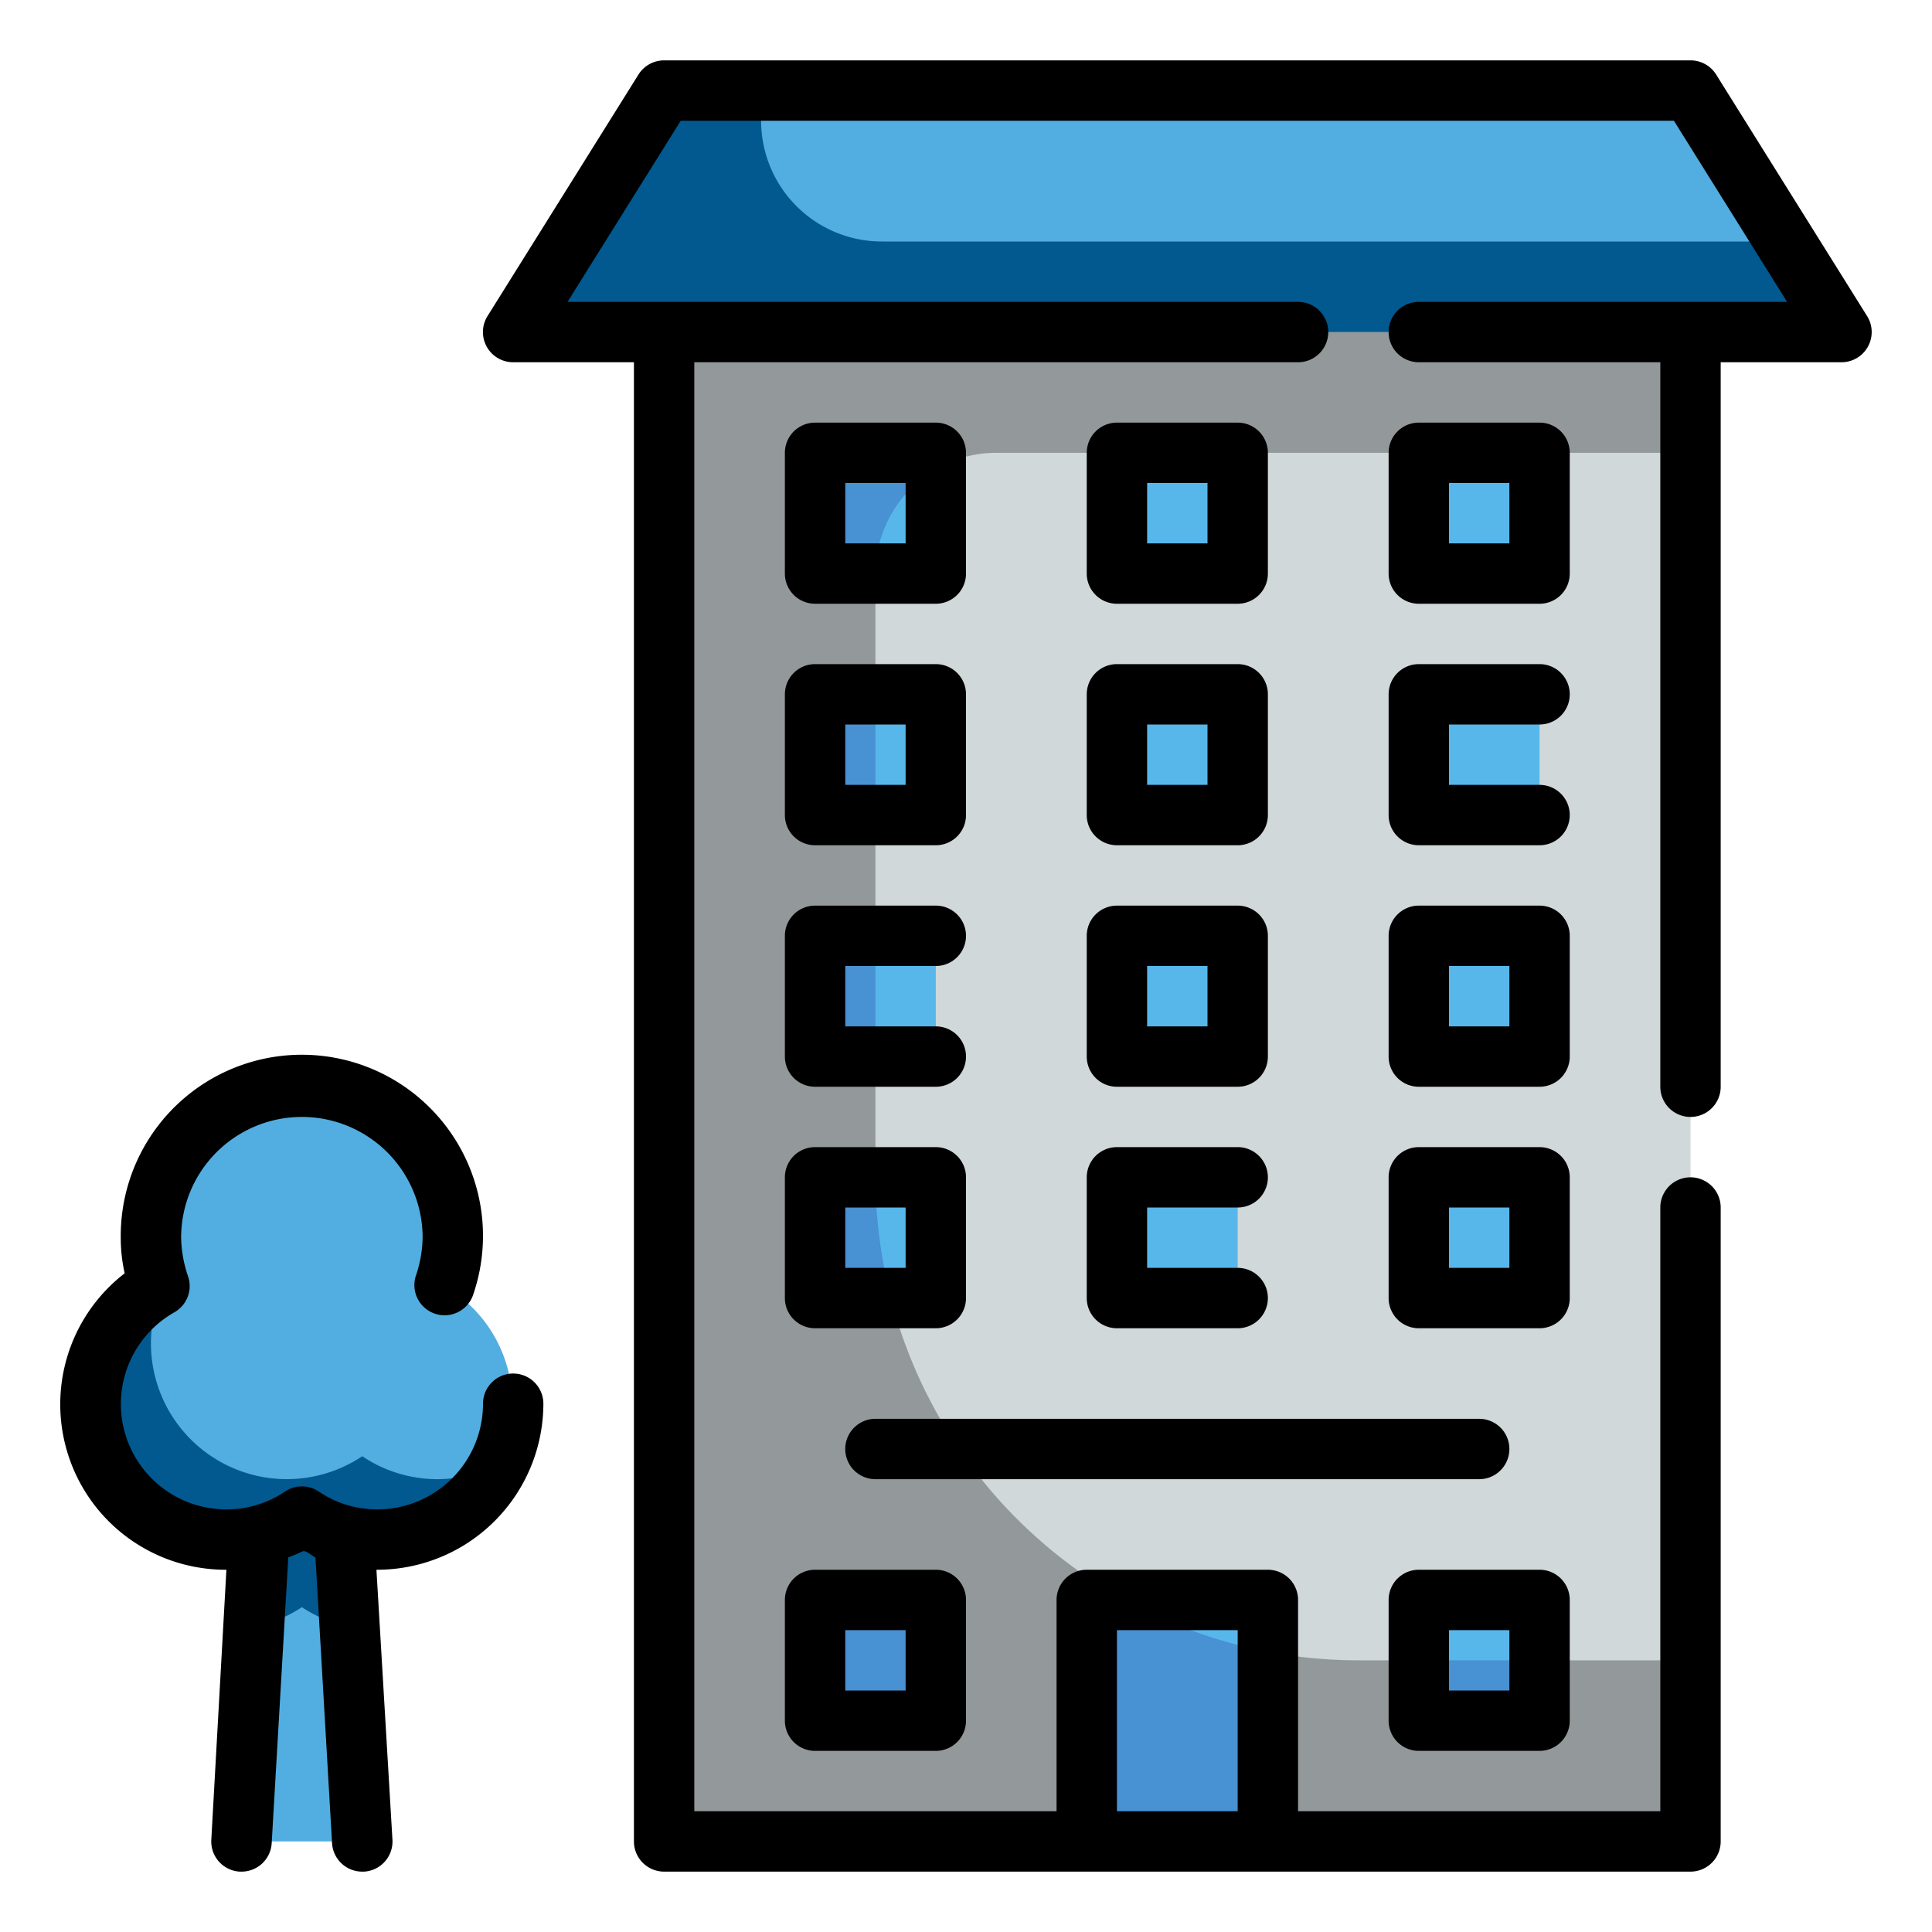 <?xml version="1.0"?>
<svg xmlns="http://www.w3.org/2000/svg" id="Fill_Outline" height="512px" viewBox="0 0 64 64" width="512px" data-name="Fill Outline" class=""><g><g><g id="Stroke_copy_3" data-name="Stroke copy 3"><path d="m22 11h34v50h-34z" fill="#d0d8da" data-original="#D0D8DA" class=""/><path d="m33 15h23v-4h-34v50h34v-6h-11a16 16 0 0 1 -16-16v-20a4 4 0 0 1 4-4z" fill="#93999a" data-original="#93999A" class=""/><path d="m61 11h-44l5-8h34z" fill="#fcbc04" data-original="#52AEE1" class="" style="fill:#52AEE1" data-old_color="#fcbc04"/><g fill="#57b7eb"><path d="m27 23h4v4h-4z" data-original="#57B7EB" class=""/><path d="m37 23h4v4h-4z" data-original="#57B7EB" class=""/><path d="m47 23h4v4h-4z" data-original="#57B7EB" class=""/><path d="m36 53h6v8h-6z" data-original="#57B7EB" class=""/><path d="m27 15h4v4h-4z" data-original="#57B7EB" class=""/><path d="m37 15h4v4h-4z" data-original="#57B7EB" class=""/><path d="m47 15h4v4h-4z" data-original="#57B7EB" class=""/><path d="m27 31h4v4h-4z" data-original="#57B7EB" class=""/><path d="m37 31h4v4h-4z" data-original="#57B7EB" class=""/><path d="m47 31h4v4h-4z" data-original="#57B7EB" class=""/><path d="m27 39h4v4h-4z" data-original="#57B7EB" class=""/><path d="m37 39h4v4h-4z" data-original="#57B7EB" class=""/><path d="m47 39h4v4h-4z" data-original="#57B7EB" class=""/><path d="m47 53h4v4h-4z" data-original="#57B7EB" class=""/></g><path d="m27 53h4v4h-4z" fill="#4891d3" data-original="#4891D3" class=""/><path d="m11 44h-2l-1 17h4z" fill="#fcbc04" data-original="#52AEE1" class="" style="fill:#52AEE1" data-old_color="#fcbc04"/><path d="m8.42 53.89a4.4 4.4 0 0 0 1.58-.65 4.4 4.4 0 0 0 1.58.65l-.58-9.89h-2z" fill="#e59730" data-original="#01598F" class="" style="fill:#01598F" data-old_color="#e59730"/><path d="m14.71 42.6a4.73 4.73 0 0 0 .29-1.6 5 5 0 0 0 -10 0 4.73 4.73 0 0 0 .29 1.6 4.49 4.49 0 1 0 4.71 7.64 4.49 4.49 0 1 0 4.71-7.64z" fill="#a1d51c" data-original="#52AEE1" class="" style="fill:#52AEE1" data-old_color="#a1d51c"/><path d="m14.5 49a4.47 4.47 0 0 1 -2.5-.76 4.5 4.5 0 0 1 -7-3.74 4.35 4.35 0 0 1 .49-2s-.21.07-.2.1a4.49 4.49 0 1 0 4.71 7.64 4.48 4.48 0 0 0 6.51-1.73 4.52 4.52 0 0 1 -2.01.49z" fill="#7ab92d" data-original="#01598F" class="" style="fill:#01598F" data-old_color="#7ab92d"/><path d="m27 23h2v4h-2z" fill="#4891d3" data-original="#4891D3" class=""/><path d="m36 61h6v-6.29a15.8 15.8 0 0 1 -4.74-1.71h-1.26z" fill="#4891d3" data-original="#4891D3" class=""/><path d="m27 15v4h2a4 4 0 0 1 2-3.45v-.55z" fill="#4891d3" data-original="#4891D3" class=""/><path d="m27 31h2v4h-2z" fill="#4891d3" data-original="#4891D3" class=""/><path d="m27 43h2.52a16 16 0 0 1 -.52-4h-2z" fill="#4891d3" data-original="#4891D3" class=""/><path d="m47 55h4v2h-4z" fill="#4891d3" data-original="#4891D3" class=""/><path d="m29.22 8a4 4 0 0 1 -3.88-5h-3.34l-5 8h44l-1.87-3z" fill="#e59730" data-original="#01598F" class="" style="fill:#01598F" data-old_color="#e59730"/></g><g id="Outline_copy" fill="#323232" data-name="Outline copy"><path d="m26 27a1 1 0 0 0 1 1h4a1 1 0 0 0 1-1v-4a1 1 0 0 0 -1-1h-4a1 1 0 0 0 -1 1zm2-3h2v2h-2z" data-original="#000000" class="active-path" data-old_color="#323232" style="fill:#000000"/><path d="m36 27a1 1 0 0 0 1 1h4a1 1 0 0 0 1-1v-4a1 1 0 0 0 -1-1h-4a1 1 0 0 0 -1 1zm2-3h2v2h-2z" data-original="#000000" class="active-path" data-old_color="#323232" style="fill:#000000"/><path d="m51 24a1 1 0 0 0 0-2h-4a1 1 0 0 0 -1 1v4a1 1 0 0 0 1 1h4a1 1 0 0 0 0-2h-3v-2z" data-original="#000000" class="active-path" data-old_color="#323232" style="fill:#000000"/><path d="m61.85 10.47-5-8a1 1 0 0 0 -.85-.47h-34a1 1 0 0 0 -.85.47l-5 8a1 1 0 0 0 .85 1.53h4v49a1 1 0 0 0 1 1h34a1 1 0 0 0 1-1v-21a1 1 0 0 0 -2 0v20h-12v-7a1 1 0 0 0 -1-1h-6a1 1 0 0 0 -1 1v7h-12v-48h20a1 1 0 0 0 0-2h-24.2l3.75-6h32.9l3.75 6h-12.2a1 1 0 0 0 0 2h8v24a1 1 0 0 0 2 0v-24h4a1 1 0 0 0 .85-1.53zm-24.85 43.53h4v6h-4z" data-original="#000000" class="active-path" data-old_color="#323232" style="fill:#000000"/><path d="m27 20h4a1 1 0 0 0 1-1v-4a1 1 0 0 0 -1-1h-4a1 1 0 0 0 -1 1v4a1 1 0 0 0 1 1zm1-4h2v2h-2z" data-original="#000000" class="active-path" data-old_color="#323232" style="fill:#000000"/><path d="m37 20h4a1 1 0 0 0 1-1v-4a1 1 0 0 0 -1-1h-4a1 1 0 0 0 -1 1v4a1 1 0 0 0 1 1zm1-4h2v2h-2z" data-original="#000000" class="active-path" data-old_color="#323232" style="fill:#000000"/><path d="m52 15a1 1 0 0 0 -1-1h-4a1 1 0 0 0 -1 1v4a1 1 0 0 0 1 1h4a1 1 0 0 0 1-1zm-2 3h-2v-2h2z" data-original="#000000" class="active-path" data-old_color="#323232" style="fill:#000000"/><path d="m26 35a1 1 0 0 0 1 1h4a1 1 0 0 0 0-2h-3v-2h3a1 1 0 0 0 0-2h-4a1 1 0 0 0 -1 1z" data-original="#000000" class="active-path" data-old_color="#323232" style="fill:#000000"/><path d="m36 35a1 1 0 0 0 1 1h4a1 1 0 0 0 1-1v-4a1 1 0 0 0 -1-1h-4a1 1 0 0 0 -1 1zm2-3h2v2h-2z" data-original="#000000" class="active-path" data-old_color="#323232" style="fill:#000000"/><path d="m52 31a1 1 0 0 0 -1-1h-4a1 1 0 0 0 -1 1v4a1 1 0 0 0 1 1h4a1 1 0 0 0 1-1zm-2 3h-2v-2h2z" data-original="#000000" class="active-path" data-old_color="#323232" style="fill:#000000"/><path d="m26 43a1 1 0 0 0 1 1h4a1 1 0 0 0 1-1v-4a1 1 0 0 0 -1-1h-4a1 1 0 0 0 -1 1zm2-3h2v2h-2z" data-original="#000000" class="active-path" data-old_color="#323232" style="fill:#000000"/><path d="m36 43a1 1 0 0 0 1 1h4a1 1 0 0 0 0-2h-3v-2h3a1 1 0 0 0 0-2h-4a1 1 0 0 0 -1 1z" data-original="#000000" class="active-path" data-old_color="#323232" style="fill:#000000"/><path d="m52 39a1 1 0 0 0 -1-1h-4a1 1 0 0 0 -1 1v4a1 1 0 0 0 1 1h4a1 1 0 0 0 1-1zm-2 3h-2v-2h2z" data-original="#000000" class="active-path" data-old_color="#323232" style="fill:#000000"/><path d="m50 48a1 1 0 0 0 -1-1h-20a1 1 0 0 0 0 2h20a1 1 0 0 0 1-1z" data-original="#000000" class="active-path" data-old_color="#323232" style="fill:#000000"/><path d="m47 58h4a1 1 0 0 0 1-1v-4a1 1 0 0 0 -1-1h-4a1 1 0 0 0 -1 1v4a1 1 0 0 0 1 1zm1-4h2v2h-2z" data-original="#000000" class="active-path" data-old_color="#323232" style="fill:#000000"/><path d="m26 57a1 1 0 0 0 1 1h4a1 1 0 0 0 1-1v-4a1 1 0 0 0 -1-1h-4a1 1 0 0 0 -1 1zm2-3h2v2h-2z" data-original="#000000" class="active-path" data-old_color="#323232" style="fill:#000000"/><path d="m17 45.5a1 1 0 0 0 -1 1 3.5 3.5 0 0 1 -3.5 3.5 3.44 3.44 0 0 1 -1.94-.59 1 1 0 0 0 -1.12 0 3.44 3.44 0 0 1 -1.94.59 3.49 3.49 0 0 1 -1.72-6.53 1 1 0 0 0 .45-1.19 4.13 4.13 0 0 1 -.23-1.28 4 4 0 0 1 8 0 4.13 4.13 0 0 1 -.23 1.28 1 1 0 0 0 1.89.65 6 6 0 1 0 -11.66-1.93 5.33 5.33 0 0 0 .13 1.18 5.48 5.48 0 0 0 3.37 9.82l-.5 8.94a1 1 0 0 0 .94 1.06h.06a1 1 0 0 0 1-.94l.55-9.47c.15-.06.31-.12.45-.19s.3.13.45.19l.55 9.47a1 1 0 0 0 1 .94h.06a1 1 0 0 0 .94-1.06l-.53-8.94a5.51 5.51 0 0 0 5.53-5.5 1 1 0 0 0 -1-1z" data-original="#000000" class="active-path" data-old_color="#323232" style="fill:#000000"/></g></g></g> </svg>
